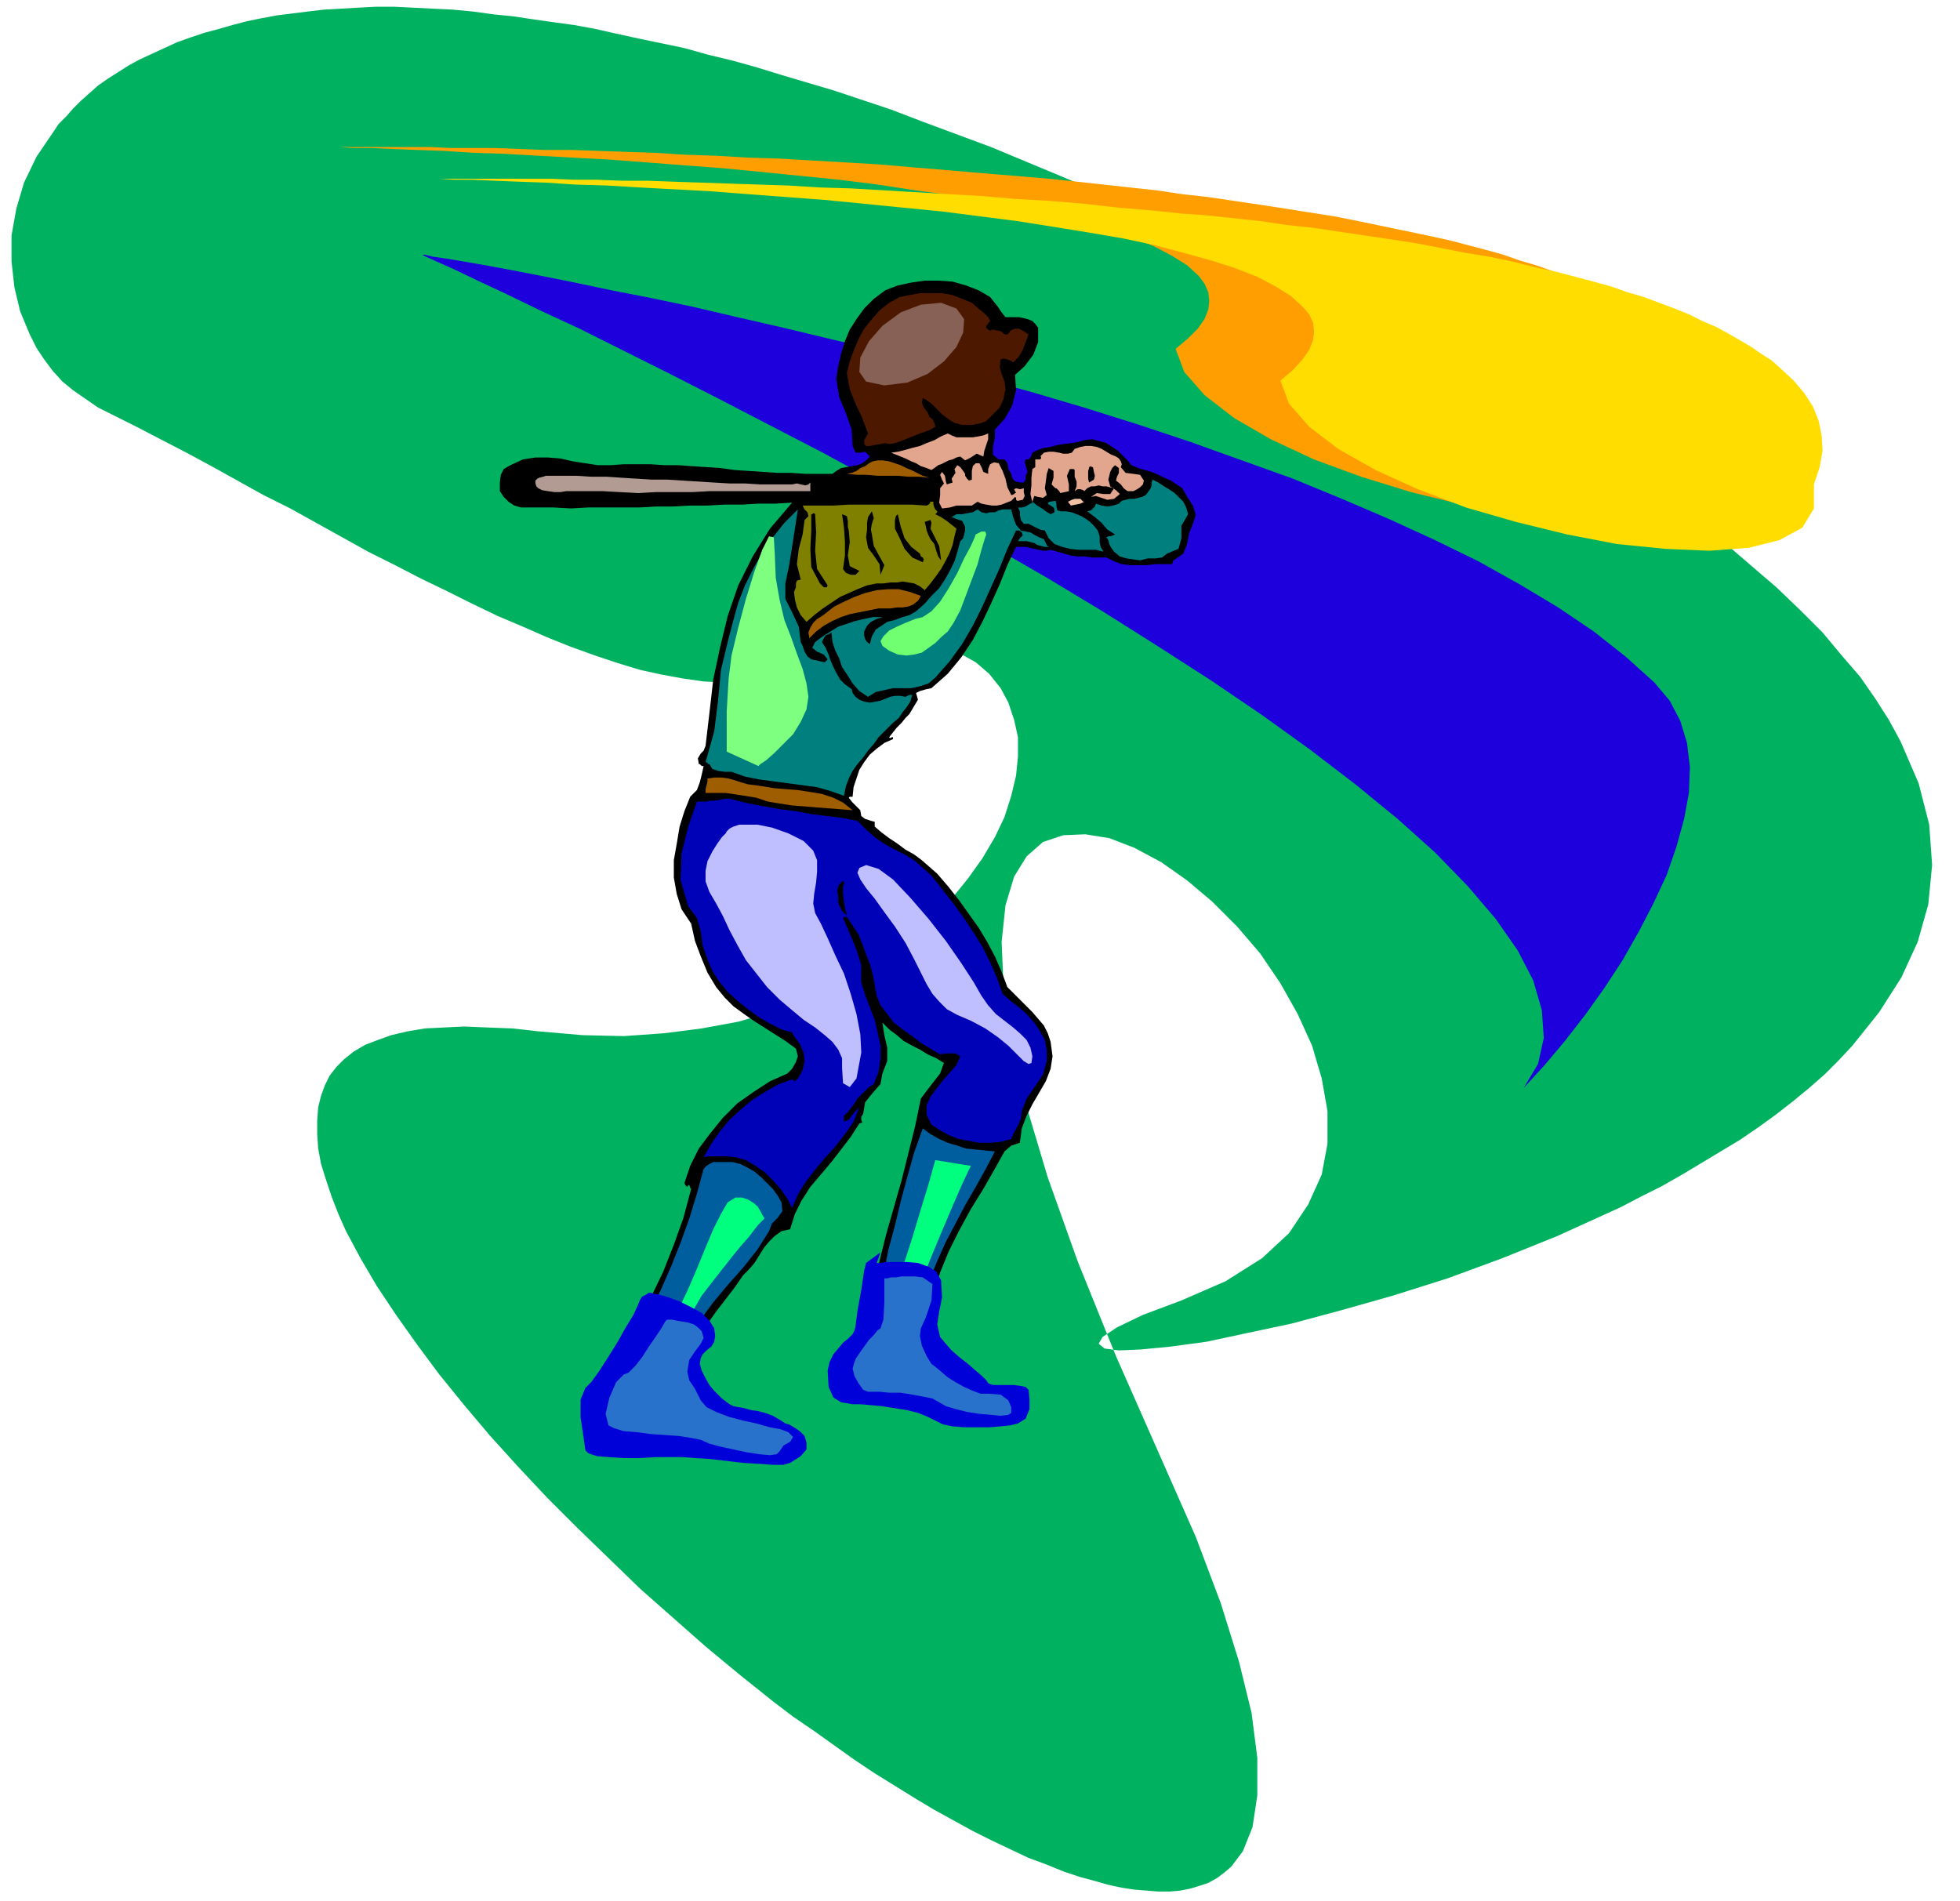 <svg xmlns="http://www.w3.org/2000/svg" fill-rule="evenodd" height="1.978in" preserveAspectRatio="none" stroke-linecap="round" viewBox="0 0 2039 1978" width="2.039in"><style>.pen1{stroke:none}.brush4{fill:#000}.brush7{fill:#9e5e00}.brush8{fill:#007f7f}.brush11{fill:#e2a58e}</style><path class="pen1" style="fill:#00b260" d="m560 1073-27-3-26-1-24-1-21 1-20 1-18 3-17 4-14 5-13 5-12 7-10 8-8 8-7 9-5 10-4 11-3 12-1 14v14l1 15 3 16 5 16 6 18 7 18 8 18 15 28 17 29 20 30 22 31 23 31 26 32 27 32 29 32 30 32 32 32 32 31 33 32 34 30 34 30 35 29 35 28 21 16 22 15 21 15 21 15 21 14 21 13 21 13 20 12 20 11 20 11 20 10 19 9 19 9 19 7 17 7 18 6 15 4 14 4 14 3 13 2 13 1 12 1h12l11-1 10-2 10-3 9-3 9-5 8-6 7-6 6-8 6-8 10-25 5-33v-39l-6-47-13-53-19-61-26-69-34-77-49-111-40-99-31-87-23-77-15-66-8-56-2-46 4-38 9-30 13-21 17-15 21-7 23-1 25 4 26 10 28 15 27 19 26 22 26 26 24 28 21 31 18 32 15 33 10 34 6 34v34l-6 32-14 31-20 30-28 26-38 24-46 20-40 15-27 13-15 10-4 7 6 5 15 2 23-1 31-3 37-5 42-9 47-10 52-14 53-15 57-18 57-21 57-23 22-10 22-10 22-10 21-11 22-11 21-12 20-12 20-12 20-12 19-13 18-13 18-14 17-14 16-14 15-15 14-15 28-35 23-36 17-37 11-39 4-41-3-42-11-43-19-44-12-22-14-22-16-23-19-22-20-24-23-23-25-24-28-24-29-25-33-24-35-26-37-25-40-26-43-26-45-27-48-27-44-24-43-23-43-22-42-21-41-20-40-19-39-19-39-17-38-17-38-16-36-15-36-15-35-13-35-13-34-13-33-11-27-9-27-8-27-8-26-8-25-7-25-6-25-7-24-5-24-5-23-5-22-5-22-4-22-3-21-3-20-3-20-2-22-3-21-2-21-1-20-1-20-1h-19l-19 1-17 1-18 1-17 2-16 2-16 2-16 3-15 3-15 4-14 4-15 4-15 5-14 5-13 6-13 6-13 6-11 6-11 7-11 7-10 7-9 8-9 8-8 8-7 8-8 8-6 9-17 25-13 27-8 27-5 28v27l3 27 6 25 10 24 7 14 8 12 9 12 10 11 11 9 13 9 13 9 14 7 26 13 25 13 27 14 26 14 27 15 27 15 28 14 27 15 27 15 27 15 28 14 27 14 27 13 26 13 27 13 26 11 25 11 25 10 25 9 24 8 23 7 23 5 22 4 21 3 20 1h20l18-3 18-3 16-6 15-8 14-10 13-12 32-4h30l26 2 23 5 20 8 18 10 14 12 12 15 8 15 6 18 4 18v20l-2 20-5 21-7 22-10 21-13 22-15 21-17 21-20 21-22 19-24 19-27 17-29 16-31 14-34 12-35 10-38 7-39 5-42 3-43-1-46-4z"/><path class="pen1" style="fill:#1e00dd" d="M439 265h3l8 2 14 2 18 3 23 4 27 5 31 6 35 7 38 8 41 8 43 9 47 11 48 11 50 12 51 12 53 14 54 15 54 15 54 16 54 17 54 18 53 19 53 19 51 21 49 21 48 22 45 22 43 24 40 24 37 25 33 26 30 27 16 19 11 21 7 23 3 25-1 27-5 27-8 29-10 29-14 30-15 29-17 30-19 29-20 28-21 27-21 25-22 24 15-25 6-27-2-29-9-31-16-31-23-33-29-34-34-35-39-35-44-36-47-36-50-36-53-36-56-36-57-36-58-35-59-34-58-33-59-32-57-31-56-29-54-28-51-26-48-24-44-22-41-19-35-17-30-14-25-12-18-8-11-5-4-2z"/><path class="pen1 brush4" d="m769 1518-14-4-15-3-15-3-16-3-15-1h-16l-16 1-16 2h-6l-6-1-6-1-6-2-1 4-3-1-3-3-2-4-3-10v-11l2-12 4-11 16-26 16-26 15-26 14-27 13-27 11-28 10-28 8-30-1-1v-1l-1-2h-1l-1 2-1-1-1-1-1-2 6-18 9-18 12-16 13-16 15-15 17-12 17-11 18-8 5-5 4-7 2-6-2-8-11-8-11-7-11-7-11-7-10-7-11-8-9-9-9-11-9-15-7-17-6-16-4-18-10-15-5-16-3-17v-18l3-17 3-18 5-16 6-15 7-7 3-8 2-8 2-9h-2l-1-1-1-1h-1l-1-6 3-5 3-3 2-5 4-34 4-35 7-33 8-33 11-32 15-30 18-29 23-27-17 1h-18l-17 1h-18l-18 1h-18l-18 1h-17l-18 1h-53l-18 1-18-1h-34l-7-2-6-4-5-5-4-6v-9l1-8 3-6 7-4 13-6 13-2h13l13 1 13 3 13 2 13 2h13l14-1h28l14 1h15l14 1 15 1 15 1 14 2 15 1 15 1 15 1h14l15 1h28l4-3 5-3 6-1 5-1 6-1 5-2 4-3 4-4-5-5-5 1h-5l-3-7-1-17-6-17-7-17-3-19 2-13 3-13 4-13 5-12 7-11 8-11 10-10 12-9 13-5 14-3 14-2h15l14 1 14 4 13 5 12 7 4 5 4 5 4 6 4 5h14l5 1 4 1 5 2 3 3 3 4v15l-5 13-9 12-10 9 1 16-4 16-8 14-10 11v8l-2 10v8l6 5h6l3 4 1 6 3 5 1 4 2 3 2 1 4 1h4l2-3v-4l2-4-1-3-1-4-1-3 1-3h3l2-2 1-2 1-3 6-3 6-2 7-1 7-2 7-1 8-1 6-1 7-2 8-1 8 2 7 2 6 4 6 4 5 5 5 5 4 5 7 3 7 2 7 2 7 3 6 3 7 3 6 4 6 4 5 9 6 9 3 10-3 9-4 10-2 11-4 10-10 7-1 1v2l-1 1h-17l-9 1h-17l-9-1-8-3-8-4h-15l-7-1h-8l-7-1-7-2-7-2-7-2-4 1h-4l-5-1-4-1-5-1-4-1h-10l-9 19-8 20-9 20-9 19-10 19-12 18-14 17-17 15-5 1-7 2-4 2 2 7-3 5-3 5-3 5-4 4-4 5-5 5-4 5-4 5 1 1 2-1h1v2l-9 4-8 6-7 6-6 8-5 8-3 9-3 9-1 10h-3l-1 1 4 5 4 4 4 4 1 6 4 3 6 2 4 1v5l7 6 8 6 9 6 8 6 9 5 8 6 8 7 8 7 12 14 11 14 10 14 10 14 9 15 8 15 7 16 6 16 6 6 7 7 6 6 7 7 6 7 6 7 4 8 3 9 2 15-2 13-5 13-7 12-7 12-6 12-5 13-2 15-9 3-7 6-5 9-5 9-12 21-13 21-12 22-11 22-9 22-7 24-4 24 1 26 2 6 4 5 4 3 5 2 5 2 5 2 5 3 4 3 6 5 7 5 6 6 7 4 6 4 7 2h7l8-2 2-2v1l-1 1-1 2 4 1 3 1 2 3 2 2v6l-1 5-3 5-4 4h-10l-9 1-10 2-10 1h-19l-10-2-9-3-12-8-14-4-14-2-14-1-14-1-14-3-12-5-12-8-3-11 1-10 4-9 5-9 6-8 6-9 5-9 3-10 6-29 6-28 7-28 8-28 8-28 7-28 7-28 6-29 6-8 7-9 7-9 4-11-8-5-9-4-8-5-8-4-9-5-7-6-8-6-7-7 2 13 3 13v14l-5 13-2 11-8 9-8 10-2 12-2 3v3l1 3-3 1-9 14-10 13-10 13-11 13-11 13-9 14-7 14-5 16-9 2-7 5-6 6-5 6-5 8-5 8-6 7-6 6-9 13-10 13-10 13-9 13-8 15-5 15-1 17 2 18 7 5 4 7 5 8 8 4 6 2h6l6 1h12l5 1 5 2 4 4 9-1 6 4 5 4 8 2 3 4 3 4 1 5v5l-3 4-4 2-4 3-4 1-5 1-4 2-5 1-4 1-6-2h-6l-6 1-6-1z"/><path class="pen1" d="m635 1501-7-4-6-5-4-6v-9l1-9 3-8 3-7 5-8 5-7 5-7 5-8 4-8 13-24 13-24 12-24 11-25 10-25 9-25 8-26 7-26 3-3 3-2 4-2h20l8 2 8 4 7 4 7 6 6 6 6 6 5 7 4 7 1 9-5 7-6 6-3 8-12 19-15 19-16 18-15 18-14 19-9 20-4 23 3 25 4 6 4 6 5 7 4 6 5 6 6 5 6 4 6 3-1-4 1-1h4l4 1 5 2 5 2 5 1 4 1 3 3 5 1 4 1h10l4 1 5 2 3 4-6 5-6 4-8 2-8 1h-17l-8-1-8-1-14-5-15-4-16-2-15-1-16-1-16 1-16 2-15 2zm270-51-6-1-6-3-5-4-5-3-2-9 1-8 4-7 4-7 5-7 5-8 4-7 3-8 6-26 6-25 5-26 7-26 6-25 7-26 7-25 9-25 8 6 9 5 9 4 10 3 9 3 10 1 10 1 10 1-10 19-10 18-11 19-10 19-10 19-9 20-8 20-7 20-2 20 1 19 6 18 10 15 2-5 4 1 6 4 6 2 5 4 5 4 5 5 5 4 5 4 6 3 6 2 6 1 8 2 9 1 6 2v8l-8 2-8 1-8 2-8 1-8 1-8 1-8-1-8-1-11-4-10-5-11-4-11-4-11-3-12-2-12-1-12 1z" style="fill:#005e9e"/><path class="pen1" style="fill:#0002b7" d="M754 1203h-17l-5 1 8-14 9-13 10-12 12-11 12-10 13-8 14-8 14-5 3 2 3-3 3-5 2-4 2-9-1-9-4-9-6-8-2-4-4-1-4-1-3-1-12-6-12-7-11-8-11-9-10-9-9-11-7-11-5-12-5-14-2-15-4-14-9-12-8-27 1-28 7-28 9-26h9l5-1h5l5-1 5-1h5l4 1 16 4 16 3 17 3 16 2 16 3 16 2 16 2 16 3 9 9 9 8 10 7 11 6 10 5 10 6 9 8 9 8 11 14 11 14 11 15 10 15 10 16 8 16 7 16 6 17 8 7 9 7 8 7 8 9 6 9 5 9 2 11v11l-4 14-8 12-9 13-5 13-1 8-3 7-4 7-3 7-11 3-11 1h-11l-11-2-11-2-10-4-9-5-9-6-5-10v-10l4-9 6-8 7-9 7-8 7-8 4-9-5-3h-10l-6 1-10-6-10-6-9-7-10-7-9-7-7-9-7-9-4-10-2-11-2-11-3-11-4-10-4-11-4-10-6-9-6-9h-3l-1 1 7 16 7 17 5 16v18l4 13 5 13 5 13 3 13 3 14v13l-2 14-5 13-5 3-4 4-4 4-4 4-3 5-3 4-4 5-4 4v6l5-2 3-4 4-5 4-4-6 15-9 13-10 13-11 12-10 12-10 13-8 13-6 14-5-10-7-10-8-9-8-8-10-7-10-6-11-3-11-1z"/><path class="pen1 brush4" d="M872 939v-6l-1-6 1-5 4-5h2v3l-1 2v8l1 8 1 7 2 7-3-2-3-4-2-4-1-3z"/><path class="pen1 brush7" d="m787 830-6-1-6-1-7-1-6-1-7-1h-21v-4l1-4 1-4v-3l7-1h8l7 1 7 2 6 2 7 2 8 1 7 1 12 2 12 1 13 1 13 2 12 2 12 4 10 5 10 8-12-1-13-1-13-1-12-1-13-1-13-2-12-2-12-4z"/><path class="pen1 brush8" d="M761 803h-7l-7-1-6-2-3-5h-1l-1-1-1-1h-1l9-32 4-32 3-32 8-33 5-19 5-18 7-18 9-18 9-16 11-16 12-15 14-14-3 20-3 19-3 19-4 19v16l7 14 7 15 2 16 2 4 2 6 3 5 4 3 5 1 4 1 5 1 3-3-4-5-7-3-5-4 3-6 8-6 8-5 8-5 9-3 9-3 9-2 9-2h10l-6 2-6 3-4 4-3 6v4l1 4 2 3 3 2 2-8 4-7 6-4 6-4 8-2 8-3 7-2 7-4 9-8 7-8 8-8 6-9 5-9 5-10 3-10 3-11 3-3 1-4 1-4v-4l-3-6-6-2-5-2 5-3h6l5-1 6-1 5-3 4 3 5 1 4-1h5l4-2 4-1h9l2 8 3 8 5 6 10 2 5 3 4 2 5 2 3 6v1h1l1 1h-4l-4-1-4-1-3-2-4-1-4-1h-9l2-3 2-2 1-1-1-3-1-1-2-1h-3l-9 19-8 20-9 20-9 20-10 20-11 19-13 18-15 17-7 6-9 3-9 2h-19l-9 2-9 2-8 5-9-6-7-8-5-8-6-9-3-9-4-8-3-9-1-10-3 2-3 1-2 3-2 4 4 6 3 7 2 6 3 7 3 6 4 7 5 5 7 5 1 4 3 4 4 3 5 2 6 1 6-1 5-1 5-2 5-2 5-1h6l5 1 2-1 2-1h3l-2 7-4 6-4 5-4 6-6 5-5 5-5 5-5 5-5 7-6 7-5 7-6 7-5 7-4 8-3 8-2 10-14-5-14-4-15-2-15-2-15-2-15-2-15-3-14-5z"/><path class="pen1 brush7" d="m868 631 10-5 11-5 11-4 12-3 12-1h11l12 3 11 4-3 5-5 4-5 2-6 1h-6l-7 1h-12l-10 2-10 2-10 2-9 3-9 4-9 5-8 6-7 7-1-6 2-5 3-5 4-4 5-3 4-3 5-4 4-3z"/><path class="pen1 brush4" d="m967 522-6-2h-6l-6 1h-7l-26-2-25-1h-77l-25 1h-25l-25 1-24 1-25 1h-25l-25 1h-73l-25-1-4-3-6-3-4-3-3-5 1-7 2-6 4-5 6-2 5-2 5-2 6-1 5-1h10l5 1 4 1h7l7 1 8 1 7 1 8 1 7 1h15l14-1h42l14 1 15 1 14 1 14 1 15 1 14 2 14 1 15 1 14 1 14 1 13 1h18l4-1h21l11 1h11l11 1 10 1 11 1h12l11 1 1 5v9l1 4h-4z"/><path class="pen1" style="fill:#b29b93" d="m841 504-3 1-5-1-4-1-5 1h-33l-16-1h-16l-17-1-16-1-16-1-16-1h-16l-16-1-16-1-15-1h-16l-16-1h-31l-3 1-4 1-2 1-2 2v3l1 3 2 2 4 2 6 1 7 1h6l6-1h38l18 1 19 1 18-1h38l18-1h105v-9l-2 2z"/><path class="pen1" style="fill:#7f7f00" d="M971 522v3l1 3 1 2 2 2v1l-1 1-1 1 6 3 6 4 5 4 5 4-2 8-2 9-3 8-4 8-5 9-5 7-6 8-6 7-5-4-6-3-6-1-6-1-6 1h-7l-7 1h-7l-10 2-10 4-9 4-9 4-9 6-9 6-9 7-8 7-6-7-4-8-2-8-1-8 2-5v-4l1-3 4-1-4-16 2-16 4-15 2-15 4-4-1-4-3-3-2-4h32l16-1h65l16 1 2-1 1-1 1-1-1-1h4z"/><path class="pen1 brush4" d="M844 535h1l1-1h1l1 1 1 19-1 19 2 19 11 17-1 2h-3l-2-2-2-2-9-17-1-19 1-19v-17zm72 63-1-11-6-9-6-8-2-11 1-8v-7l1-6 4-6 2 7-2 6-1 6 1 5 2 12 6 11 5 9-4 10zm-39-6 2-14v-14l-1-15-2-14 5 2 1 5v6l1 4 1 12-2 14 2 11 10 5-4 4h-5l-5-2-3-4zm54-42v-9l1-4 2-2 3 13 4 12 7 9 9 7 1 3 2 1 1 2-1 3-11-5-8-9-5-11-5-10z"/><path class="pen1 brush8" d="m1159 574-3-4-2-4-1-4-2-3 2-1h2l3-1 2-1-8-5-6-7-7-6-8-6 4-1 2-2 2-2 1-3 6 2 6 1 6-1 6-2 3-3 4-1 4-1h5l4-1 4-1 4-2 3-4 2-3 1-3v-3l1-3 6 3 6 4 5 3 6 4 4 4 5 5 3 6 2 7-7 12v13l-3 11-12 5-5 4-7 1h-8l-8 2-7-1-7-1-7-2-6-5z"/><path class="pen1 brush4" d="m968 561-2-4-2-5-1-5-1-4 6-2 1 3-1 6 3 6 3 6 3 6 1 7 1 8-3-4-2-6-2-7-4-5z"/><path class="pen1 brush11" d="m1074 523-2-9 1-9v-8l1-9 3-2v-8h5l1-1v-2h-1l4-4 5-1h5l6 1 4 1h5l4-1 3-4 6-2 5-1h6l6 1 5 2 5 3 5 3 5 2 3 2 2 3 1 3-1 3 5 6 8 1 7 1 4 6-1 4-3 3-3 2-4 2h-6l-4-3-3-4-5-4 1-4 2-4v-5l-4-3-3 3-2 4-1 4-1 4 2 7 6 4 4 4-6 5-7 1-6-2-6-2-5 1 6-4 7 1h7l4-6-4-1-4-1h-4l-4-1-4 1h-4l-4 2-3 3-1-1-3-1h-3l-3 2 2-5v-5l-2-5v-7l-1-1h-4l-3 7 2 9v7l-9 2-1-2-1-1-2-2h-1l-4-4 2-7v-7l-5-3-2 6-1 8-1 7 2 7-4 3-5-1-4-1-2 6v1z"/><path class="pen1 brush8" d="m1074 522 5 4 5 3 4 3 5 3 4-2v-3l-1-2-3-2-2-1-1-2 2-1 6-1 1 3v3l1 4 4 1h5l6 1 5 2 5 2 5 3 4 3 4 4 4 5 2 6v6l1 5 3 5-8-2h-18l-9-1-8-2-8-3-6-6-4-8-5-1-6-3-6-3h-5l-3-4-1-5v-4l-2-4h4l4-1 3-2 4-2v-1z"/><path class="pen1 brush11" d="m978 508 4-5-2-4-2-5 2-3 3 4 1 6 1 3 6-2-1-4 2-3 2-3-1-4 3-4 3 2 3 4 2 3v2l2 3 2 2 3-1v-9l1-5 3-3h4l2 4 2 5 5 2v-5l2-5 4-2 5 1 4 8 3 8 2 9 4 8h1l2-1 1-1h1l-2-4 2-1 4 1 4-1v4l1 4-2 4-5 1h-1l-1-1v-2l-1-1-4 4-5 2-5 2-5 1h-5l-6-1-5-1-4-2-6 4h-16l-7 2-8 1-3-6 1-8v-7z"/><path class="pen1" style="fill:#f2c1a5" d="m1111 522 4-2 3-1h6l1 1 1 1 1 1h1l-4 2-5 1-5 1-3-4z"/><path class="pen1 brush4" d="M1133 487v-1l2-1 1 1h1l1 5 1 4-1 4-5 3-1-4v-8l1-3z"/><path class="pen1 brush7" d="m881 493 5-1 5-2 4-3 5-2 4-3 4-2 5-1h5l7 1 6 2 6 2 6 3 5 2 6 3 6 3 7 2-11-1h-11l-11-1h-21l-11-1h-10l-11-1z"/><path class="pen1 brush11" d="m927 471 7-1 8-2 7-2 8-2 7-3 8-3 7-4 7-3 4 2 5 2h17l6-1 5-1 5-2v6l-2 6-2 6-1 6-7-3-6 4-6 3-5-4-4 1-4 2-4 1-4 2-4 2-3 1-4 3-3 2-5-2-6-2-5-3-5-2-6-3-5-2-5-2-5-2z"/><path class="pen1" style="fill:#4c1900" d="m903 451-6-16-7-15-6-15-3-17 3-12 4-11 5-12 6-11 8-10 8-9 10-8 11-6 10-2 11-2h23l11 2 10 4 10 4 8 7 4 3 5 5 2 4-4 5v2l1 1 1 1 2 1 2-1h2l3 1h2l3 1 2 2 2 1h2l2-2 1-2 2-1 3-1h4l4 2 3 2 3 2-3 8-3 8-4 7-6 6-3-2-3-1-4-1-3 1-1 8 2 7 3 8 1 8-2 10-4 9-7 7-7 7-5 2-4 1-5 1h-11l-4-1-4-1-5-3-4-3-4-3-4-4-4-4-3-3-4-3-5-3-1 5 2 5 4 5 2 5 3 2 2 4 1 4-5 3-5 2-6 2-5 2-5 2-5 2-5 2-6 2-6 1-4-1-5 1-6 1-5 1h-4l-2-2v-4l4-7z"/><path class="pen1" d="m756 865-1 2-4 4-5 7-5 8-5 10-2 10v11l4 11 7 12 7 13 7 15 8 15 9 16 11 14 11 14 13 13 13 11 12 10 12 8 10 8 8 7 6 8 4 9v10l1 16 7 4 7-9 5-27-1-19-4-21-6-21-7-21-9-19-8-18-7-15-6-11-2-10 1-10 2-12 1-11v-12l-4-10-10-10-16-8-17-6-15-3h-19l-6 2-4 2-2 2-1 1zm145 35-7 3-2 5 3 7 6 9 9 11 10 14 11 15 11 17 9 17 7 14 6 12 6 10 7 8 8 8 11 6 14 6 15 8 13 9 11 9 9 9 7 7 5 3 3-1 1-7-2-9-4-8-7-7-7-6-9-7-9-7-8-9-7-10-8-14-13-20-16-23-18-23-19-22-18-19-15-11-13-4z" style="fill:#bfbfff"/><path class="pen1" style="fill:#7fff7f" d="m806 576-1-17-5-1-7 14-8 22-9 29-8 30-7 29-3 24-2 34v42l33 15 2-2 6-4 8-7 10-10 10-10 8-13 6-13 2-13-2-14-4-15-6-16-6-17-7-18-5-21-4-23-1-25z"/><path class="pen1" style="fill:#876056" d="m920 401-19-4-7-10 1-15 9-17 14-16 19-14 21-8 21-2 16 6 8 11-1 14-7 15-13 15-17 13-21 9-24 3z"/><path class="pen1" d="m765 1246-8 5-7 12-8 16-8 19-9 22-9 21-10 21-11 18-12 17-11 17-11 16-8 15-6 13-2 10 2 7 8 3h10l9-1 9-3 7-4 7-7 5-10 3-12 2-15 1-16 2-13 3-13 4-12 6-12 7-12 10-13 11-14 11-14 9-11 8-9 6-8 4-5 3-3 2-2 1-1v-1l-2-3-2-4-3-5-5-4-5-3-6-2h-7zm208-39-2 7-5 18-8 26-9 30-10 31-9 28-7 23-5 12-5 7-5 8-5 8-3 8-1 7 4 5 9 4 15 1 16 1 11 2 7 4 5 4 3 4 5 5 6 4 10 3 10 2h6l2-1v-3l-3-3-6-4-7-5-8-6-8-6-8-5-6-5-5-5-5-6-3-8-1-10-1-12 3-17 7-24 10-27 12-29 11-26 10-23 7-15 3-6-37-6z" style="fill:#00ff7f"/><path class="pen1" d="M912 1314h3l7-1h21l12 1 11 4 8 5 5 9 1 18-3 15-2 13 3 13 5 6 7 8 8 7 9 7 8 7 7 6 4 4 2 3 2 1 4 1h21l7 1 5 1 3 3 1 9v11l-4 10-8 5-8 2-10 1-12 1h-26l-12-1-10-2-8-4-8-4-10-4-12-3-13-2-13-2-11-1-11-1h-8l-12-2-8-5-5-11-1-17 2-9 4-8 5-6 5-6 5-4 5-5 2-4 1-4 2-16 4-22 3-20 2-8 15-11-4 11zm-235 31 3 1 6 1 10 3 11 4 12 6 11 6 8 8 5 8 1 8-1 6-3 5-5 4-4 4-2 4-1 6 2 7 4 8 4 7 5 6 4 4 4 4 4 3 4 3 4 2 5 1 6 1 7 2 7 1 8 2 8 3 7 4 6 4 4 1 5 3 6 4 5 5 2 7v7l-6 7-11 7-7 2h-11l-14-1-17-1-17-2-17-2-16-1-13-1h-28l-17 1h-16l-16-1-12-1-9-3-3-3-2-14-3-20v-19l5-12 6-6 8-11 9-14 10-16 9-16 8-13 5-11 2-5 2-3 4-2 3-2h2z" style="fill:#0000d8"/><path class="pen1" d="m694 1373-2 2-4 7-6 9-7 10-7 11-7 9-7 7-5 2-8 8-7 16-4 17 3 12 6 3 10 3 13 1 15 2 15 1 14 1 13 2 10 2 9 4 11 3 14 3 14 3 13 2 11 1 7-1 3-3 4-6 7-4 3-5-5-5-8-3-11-2-14-4-14-3-15-4-13-5-10-5-6-7-6-12-6-9-2-9 2-12 6-9 6-8 3-6-2-7-4-4-4-3-6-2-6-1-6-1-5-1h-5zm226-43v25l-1 18-3 9-3 2-4 5-5 5-5 7-5 7-4 6-2 6-1 4 2 8 4 7 5 7 5 2h12l10 1h12l12 2 11 2 10 2 7 4 7 4 10 3 12 3 13 2 12 1 10 1 8-1 3-2v-6l-3-7-8-6-13-1h-8l-8-3-9-4-9-5-8-5-7-6-6-5-4-3-5-8-5-11-2-10 1-8 5-11 6-18 1-17-10-7-8-1h-14l-6 1h-5l-4 1h-3z" style="fill:#2872cc"/><path class="pen1" style="fill:#70ff70" d="m1015 556-1 3-4 9-7 13-7 15-9 16-9 14-9 10-9 6-8 2-10 4-9 4-8 4-6 6-3 5 2 5 7 5 9 4 9 1 8-1 8-2 7-5 7-5 6-6 7-6 6-9 7-13 6-16 6-16 6-16 4-15 3-10 2-6-1-3h-4l-4 2-2 1z"/><path class="pen1" style="fill:#ff9e00" d="M331 153h117l21 1h46l26 1 26 1h27l29 1 29 1 30 1 31 2 32 1 33 2 33 1 34 2 35 2 34 2 35 3 36 3 35 3 36 3 36 3 28 3 28 3 27 3 28 3 27 4 27 3 27 4 27 4 26 4 25 4 26 4 25 5 24 5 24 5 24 5 23 5 19 5 19 5 18 5 17 6 17 5 17 6 16 6 15 6 15 7 14 6 13 7 13 7 11 7 11 7 11 7 9 8 13 14 12 14 8 15 6 15 4 16v17l-2 17-6 17v26l-13 19-23 13-33 8-40 2-46-1-50-7-52-10-53-13-52-16-49-18-45-21-38-22-31-24-21-24-9-24 13-11 10-10 7-10 4-10 1-9-1-9-4-9-6-8-12-11-16-10-19-10-22-9-26-9-28-8-31-7-32-7-35-7-37-6-37-5-39-6-40-5-40-4-40-4-41-4-40-3-39-3-39-3-38-2-36-2-35-2-32-1-31-2-28-1-25-1-22-1h-19l-15-1h-22z"/><path class="pen1" style="fill:#fd0" d="M435 186h139l23 1h24l25 1h27l27 1 29 1 29 1 31 1 31 1 32 2 33 1 34 2 34 2 34 2 35 2 35 3 35 2 36 3 35 4 36 3 28 3 28 2 28 3 28 3 27 4 28 3 27 4 27 4 27 4 26 4 26 5 25 5 25 4 24 5 24 6 23 5 19 5 19 5 18 5 17 6 17 5 16 6 16 6 15 6 14 7 14 6 13 7 12 7 12 7 10 7 11 7 9 8 14 13 11 13 9 14 6 15 3 15 1 16-3 17-6 18v25l-12 20-24 13-32 8-41 3-46-2-50-5-52-10-53-13-52-15-50-19-44-20-39-22-30-23-21-24-9-24 13-11 10-11 7-10 4-10 1-9-1-9-4-9-7-8-12-11-16-10-19-10-23-9-25-8-29-8-30-8-33-7-35-6-37-6-38-6-39-5-39-5-41-4-40-4-41-4-40-3-40-3-39-3-37-2-37-2-34-2-33-1-31-2-28-1-25-1-23-1h-19l-15-1h-22z"/></svg>
